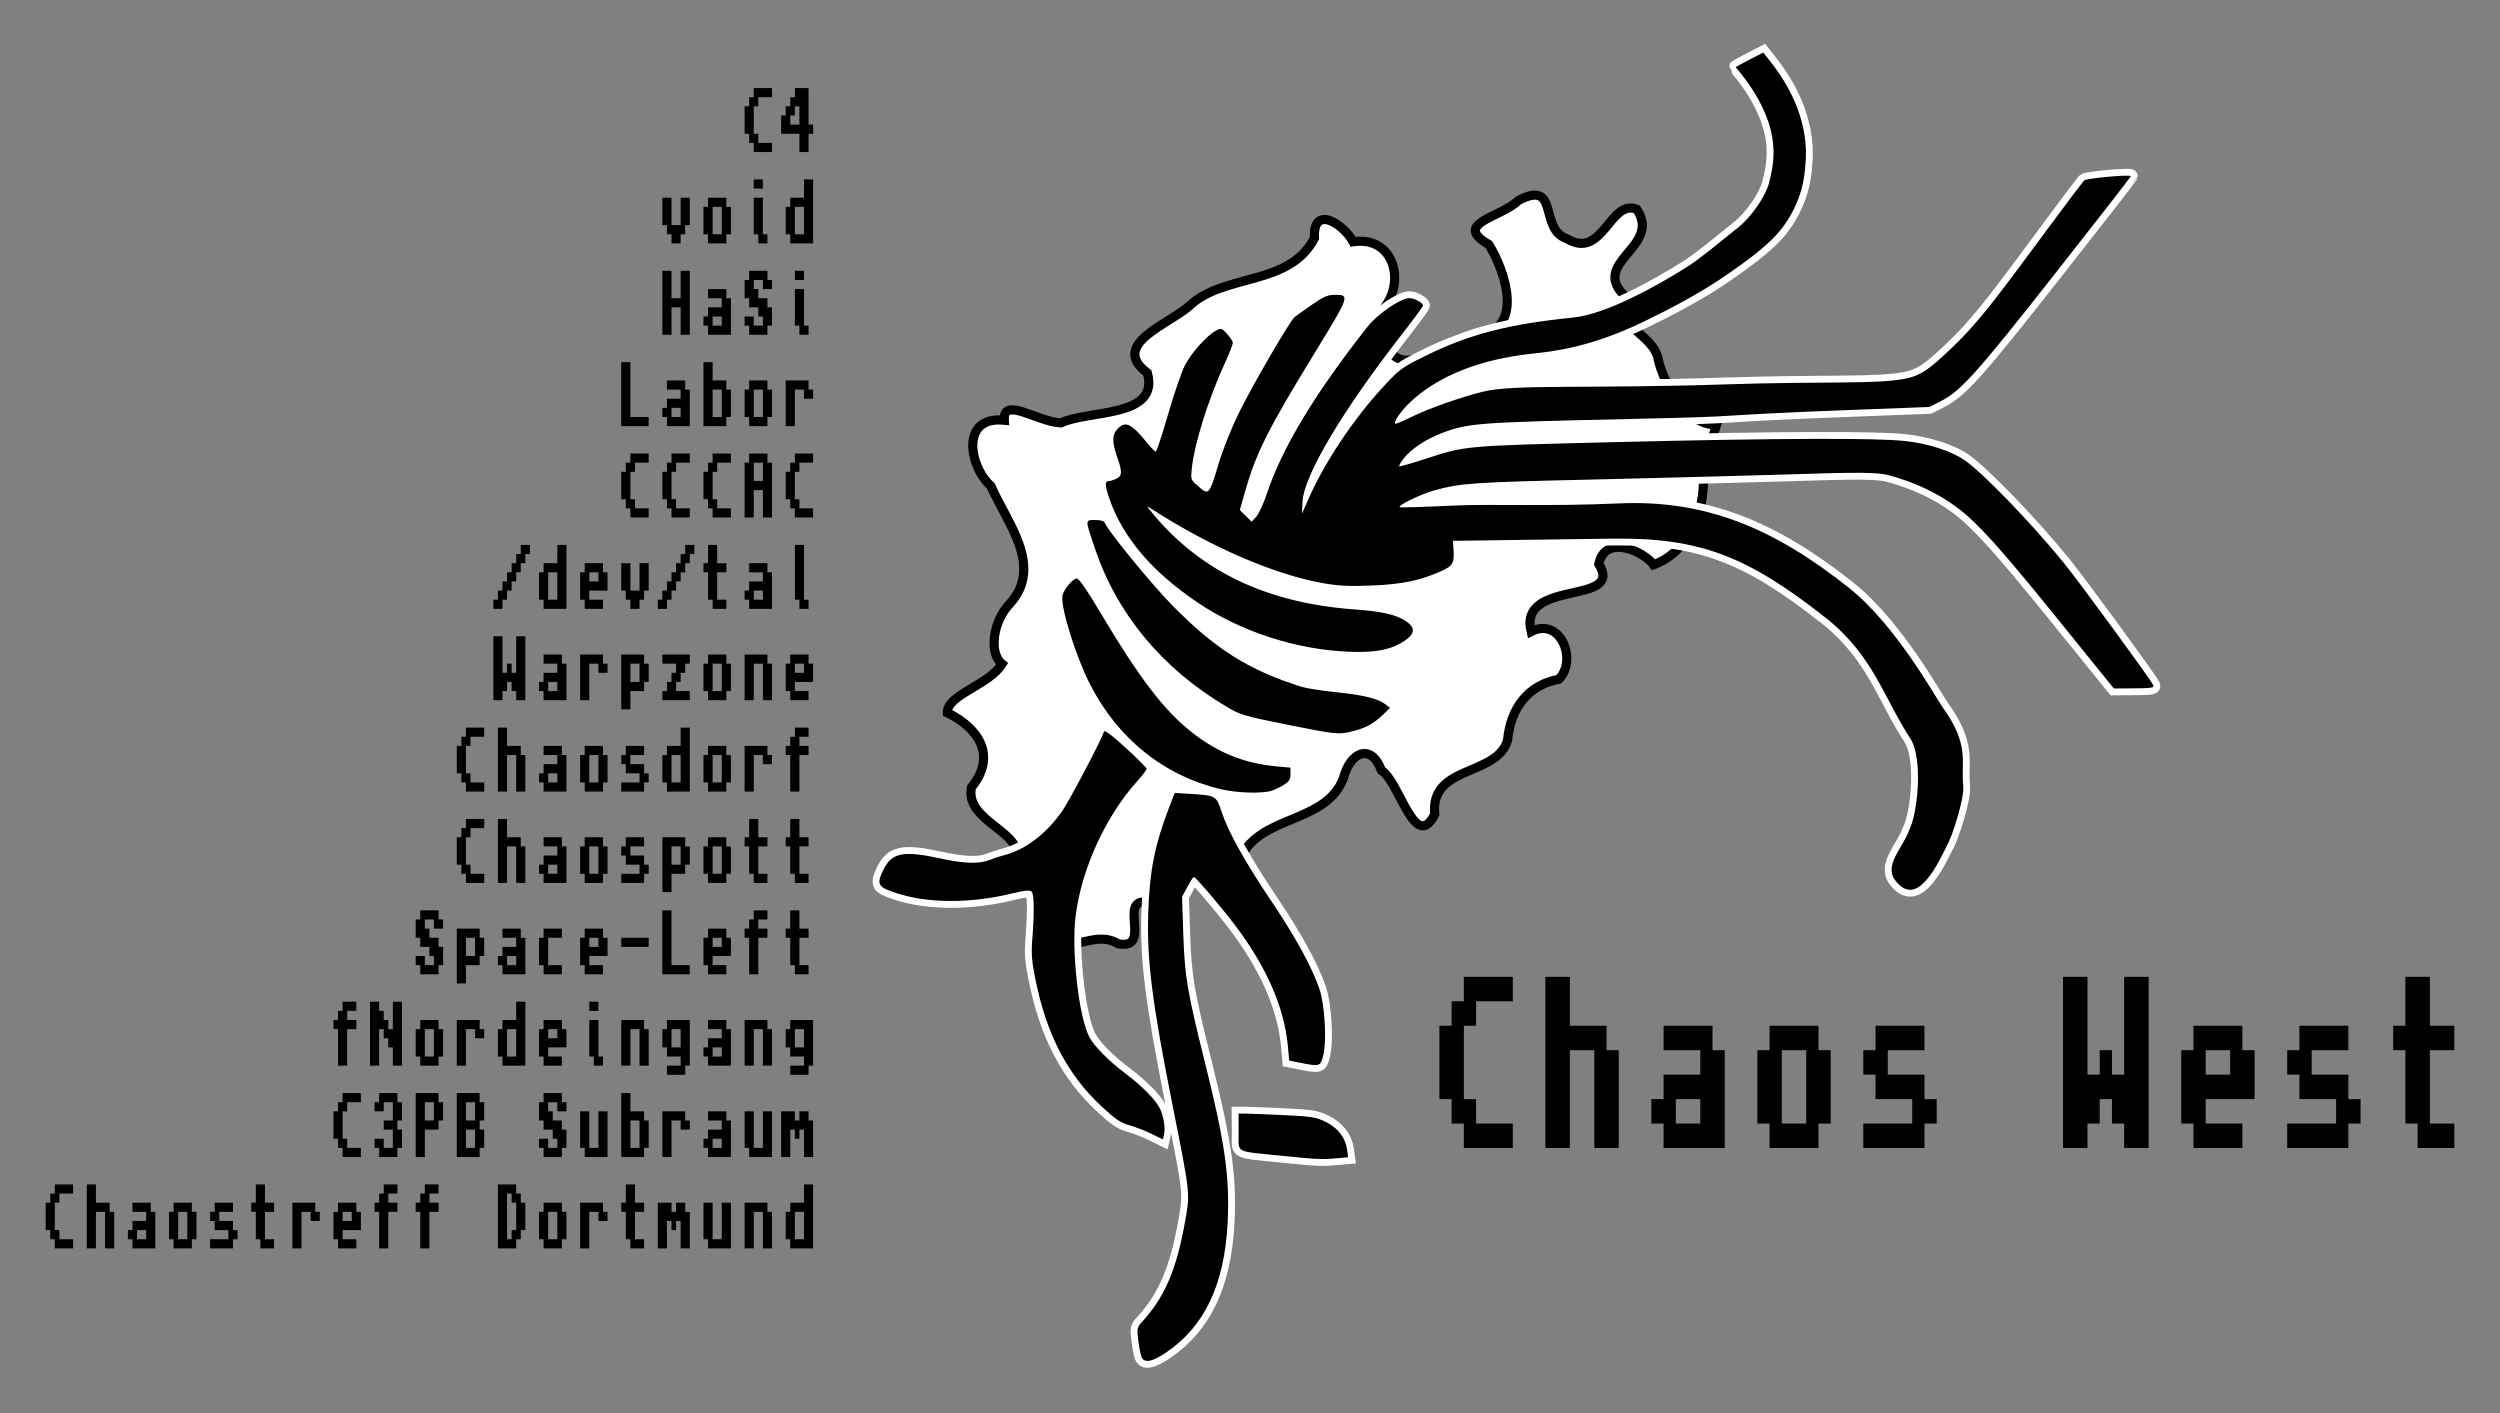 <?xml version="1.0" encoding="UTF-8" standalone="no"?>
<!-- Created with Inkscape (http://www.inkscape.org/) -->

<svg
   xmlns:dc="http://purl.org/dc/elements/1.1/"
   xmlns:cc="http://creativecommons.org/ns#"
   xmlns:rdf="http://www.w3.org/1999/02/22-rdf-syntax-ns#"
   xmlns:svg="http://www.w3.org/2000/svg"
   xmlns="http://www.w3.org/2000/svg"
   xmlns:sodipodi="http://sodipodi.sourceforge.net/DTD/sodipodi-0.dtd"
   xmlns:inkscape="http://www.inkscape.org/namespaces/inkscape"
   width="547.277"
   height="309.419"
   id="svg3191"
   version="1.1"
   inkscape:version="0.48.5 r10040"
   sodipodi:docname="datenknoten2.svg">
  <rect width="100%" height="100%" fill="#808080" stroke="none"/>
  <defs
     id="defs3193" />
  <sodipodi:namedview
     id="base"
     pagecolor="#ffffff"
     bordercolor="#666666"
     borderopacity="1.0"
     inkscape:pageopacity="0.0"
     inkscape:pageshadow="2"
     inkscape:zoom="1.8615549"
     inkscape:cx="273.63843"
     inkscape:cy="154.70938"
     inkscape:document-units="px"
     inkscape:current-layer="layer1"
     showgrid="false"
     inkscape:window-width="1440"
     inkscape:window-height="837"
     inkscape:window-x="0"
     inkscape:window-y="0"
     inkscape:window-maximized="1"
     fit-margin-top="10"
     fit-margin-left="10"
     fit-margin-right="10"
     fit-margin-bottom="10" />
  <g
     inkscape:label="Ebene 1"
     inkscape:groupmode="layer"
     id="layer1"
     transform="translate(-739.072,-339.275)">
    <path
       style="fill:#ffffff;fill-opacity:1;stroke:#000000;stroke-width:2;stroke-miterlimit:3.99;stroke-opacity:1;stroke-dasharray:none;overflow:visible"
       d="M 1114.851,432.276 C 1108.019,432.373 1103.272,423.015 1102.107,418.128 C 1101.283,412.224 1090.922,410.111 1095.123,404.415 C 1086.535,396.721 1103.013,393.473 1097.395,385.104 C 1091.502,382.697 1089.946,396.337 1082.048,391.514 C 1075.903,389.484 1080.495,378.393 1071.465,383.166 C 1067.677,386.908 1056.855,388.178 1064.991,392.794 C 1068.695,398.808 1072.871,411.446 1062.37,412.845 C 1055.52,412.022 1047.051,423.48 1042.603,415.012 C 1047.629,412.865 1047.29,408.655 1042.606,405.921 C 1046.576,400.04 1043.775,390.92 1035.29,392.2 C 1033.271,388.426 1026.446,383.827 1026.823,391.405 C 1021.355,401.942 1007.225,399.082 999.598,406.089 C 995.115,410.256 981.81,414.61 990.251,420.923 C 992.932,430.789 977.512,428.95 971.311,431.851 C 966.143,431.612 958.572,425.947 958.923,431.264 C 949.233,430.275 951.22,441.428 955.977,445.653 C 959.446,453.634 967.633,463.197 960.117,471.453 C 956.395,475.275 955.508,482.369 958.442,484.625 C 955.646,489.204 946.302,491.403 946.449,495.295 C 953.426,498.709 957.313,504.821 951.745,511.607 C 950.118,519.223 963.959,521.535 961.388,527.781 C 955.601,535.104 973.263,534.738 967.821,543.144 C 968.88,547.264 969.901,547.576 970.498,544.307 C 973.632,548.334 978.708,542.697 983.874,545.884 C 992.032,547.396 982.337,533.937 992.081,537.232 C 994.801,530.223 1003.535,526.467 1011.786,525.132 C 1017.044,517.841 1029.599,518.885 1033.143,509.679 C 1034.65,503.829 1039.223,501.875 1041.474,507.912 C 1045.475,510.363 1048.808,526.08 1053.16,517.53 C 1052.054,506.692 1066.652,509.332 1069.089,501.37 C 1069.72,494.232 1073.688,489.185 1080.302,487.976 C 1084.51,483.779 1080.635,474.21 1074.24,477.537 C 1071.451,465.84 1094.8,471.904 1089.066,462.739 C 1090.479,455.985 1099.137,460.12 1101.06,462.917 C 1109.611,459.705 1112.894,449.478 1111.757,441.431 C 1112.504,438.288 1113.928,435.364 1114.851,432.276 z"
       id="path3071"
       inkscape:connector-curvature="0" />
    <g
       style="font-size:10px;font-style:normal;font-variant:normal;font-weight:normal;font-stretch:normal;text-align:center;line-height:50%;letter-spacing:0px;word-spacing:0px;writing-mode:lr-tb;text-anchor:middle;fill:#000000;fill-opacity:1;stroke:#000000;font-family:Bitstream Vera Sans;-inkscape-font-specification:Bitstream Vera Sans"
       id="flowRoot4287" />
    <path
       inkscape:connector-curvature="0"
       d="M 1126.324,379.342 C 1127.263,375.558 1128.495,370.449 1124.967,362.943 C 1122.527,357.755 1119.039,354.068 1119.046,353.999 C 1119.052,353.93 1120.406,353.177 1122.054,352.325 L 1125.052,350.775 L 1125.052,350.775 L 1126.473,352.548 C 1132.734,360.38 1134.331,367.487 1134.421,372.534 C 1134.453,374.289 1134.164,378.207 1133.386,380.886 C 1132.132,385.204 1129.938,388.506 1127.983,390.638 C 1124.973,393.921 1120.753,396.848 1117.408,399.199 C 1111.188,403.57 1103.867,407.283 1099.024,409.629 C 1087.215,415.351 1079.093,416.205 1074.489,416.697 C 1062.997,417.923 1053.826,421.584 1047.698,427.401 C 1045.744,429.256 1044.102,431.645 1044.502,432.039 C 1044.594,432.129 1046.069,431.509 1047.788,430.67 C 1051.86,428.682 1058.384,426.365 1063.699,425.016 C 1070.355,423.327 1086.912,424.412 1116.952,423.417 C 1138.364,422.707 1150.339,423.446 1156.386,422.126 C 1159.524,421.442 1161.281,420.262 1166.278,415.488 C 1171.325,410.667 1174.599,406.647 1185.538,391.787 C 1190.617,384.887 1195.039,379.019 1195.37,378.754 C 1195.974,378.272 1205.538,377.421 1205.542,377.849 C 1205.542,377.975 1198.082,387.565 1188.967,399.158 C 1171.803,420.987 1168.315,424.871 1163.938,427.094 L 1161.455,428.365 L 1144.663,429.002 C 1108.808,430.376 1125.624,430.341 1095.649,431.004 C 1062.408,431.74 1060.436,431.889 1054.629,434.114 C 1051.153,435.446 1047.837,437.667 1046.351,439.646 C 1045.719,440.487 1045.275,441.256 1045.374,441.354 C 1045.474,441.452 1047.916,440.76 1050.795,439.824 C 1060.093,436.804 1059.19,436.893 1091.85,436.082 C 1130.346,435.126 1149.775,435.182 1155.827,435.789 C 1160.909,436.299 1166.114,437.945 1169.069,439.964 C 1173.038,442.677 1183.563,453.547 1190.776,462.389 C 1194.28,466.684 1210.042,488.234 1210.46,489.299 C 1210.668,489.829 1210.01,489.935 1206.259,489.962 L 1201.816,489.995 L 1188.91,474.031 C 1176.947,459.237 1171.922,453.682 1167.576,450.43 C 1163.275,447.211 1158.213,444.82 1152.428,443.277 C 1149.154,442.403 1140.699,442.862 1127.447,443.222 C 1113.646,443.596 1101.277,443.945 1087.243,444.264 C 1061.517,444.847 1058.825,445.028 1052.981,446.651 C 1050.013,447.475 1045.053,449.898 1045.48,450.318 C 1045.581,450.418 1051.013,450.25 1057.541,449.94 C 1065.14,449.578 1078.064,450.17 1093.438,449.479 C 1112.309,448.63 1127.293,454.805 1143.892,468.009 C 1154.14,476.162 1162.819,491.992 1164.31,494.067 C 1170.393,502.536 1168.282,505.936 1168.847,511.37 C 1169.115,513.948 1166.505,522.316 1165.199,524.573 C 1162.552,529.977 1158.369,537.872 1153.936,531.96 C 1151.447,528.641 1155.603,524.886 1156.965,521.124 C 1159.007,517.1 1160.011,505.137 1157.266,500.948 C 1151.449,492.072 1149.142,482.695 1138.665,474.459 C 1121.572,461.024 1111.187,456.93 1092.005,457.189 L 1057.136,457.669 L 1057.255,459.461 C 1057.463,462.559 1057.141,463.139 1054.613,464.279 C 1050.043,466.341 1046.095,467.171 1039.462,467.449 C 1034.632,467.652 1032.242,467.544 1029.03,466.998 C 1018.322,465.18 1004.166,459.082 991.15,450.678 C 989.964,449.912 989.996,450.013 991.648,451.979 C 1002.172,464.506 1016.596,471.3 1035.598,472.685 C 1041.716,473.131 1044.649,473.802 1046.876,475.279 C 1048.915,476.631 1048.845,477.951 1046.656,479.473 C 1043.808,481.454 1040.456,482.157 1034.69,481.961 C 1023.066,481.564 1010.786,477.606 1001.295,471.21 C 991.303,464.477 984.956,457.039 981.972,448.57 C 980.963,445.706 980.896,444.596 981.732,444.59 C 982.072,444.588 982.835,444.365 983.429,444.089 C 984.75,443.476 984.779,442.558 983.617,439.263 C 982.494,436.073 982.507,434.461 983.652,433.224 C 985.423,431.311 986.718,431.924 990.32,436.379 C 991.101,437.344 991.9,438.134 992.086,438.133 C 992.274,438.131 993.488,434.438 994.795,429.925 C 996.102,425.412 997.769,420.579 998.5,419.179 C 999.926,416.448 1003.291,412.704 1005.261,411.667 C 1006.426,411.055 1006.523,411.083 1007.719,412.401 C 1008.402,413.154 1008.957,414.03 1008.959,414.343 C 1008.959,414.656 1008.142,416.726 1007.134,418.931 C 1003.52,426.84 1000.497,436.532 999.959,441.925 C 999.728,444.237 999.746,444.31 1001.305,445.659 C 1003.741,447.767 1003.75,447.757 1005.921,440.536 C 1006.74,437.812 1008.618,433.089 1010.09,430.05 C 1013.001,424.037 1021.416,409.538 1022.497,408.667 C 1022.866,408.369 1024.568,407.156 1026.274,405.976 C 1028.808,404.225 1029.712,403.828 1031.203,403.817 C 1034.647,403.792 1034.592,403.935 1026.801,416.651 C 1016.59,433.317 1013.955,438.59 1011.56,447.113 L 1010.48,450.931 L 1011.782,452.214 L 1013.07,453.483 L 1014.064,452.421 C 1014.611,451.837 1015.672,449.543 1016.413,447.315 C 1019.723,437.358 1026.888,425.464 1038.4,410.844 C 1040.656,407.979 1045.653,404.555 1047.596,404.541 C 1048.7,404.532 1050.583,405.568 1050.588,406.18 C 1050.588,406.361 1048.583,409.094 1046.123,412.251 C 1032.923,429.194 1024.506,443.347 1024.205,449.13 L 1024.079,451.728 L 1025.7,448.09 C 1029.257,440.131 1035.5,430.823 1041.976,423.844 C 1045.418,420.134 1045.955,419.734 1050.801,417.332 C 1060.797,412.377 1069.147,410.26 1083.522,408.782 C 1090.659,408.047 1101.621,401.981 1108.392,397.703 C 1111.253,395.895 1115.585,392.263 1119.624,389.034 C 1122.556,386.69 1125.639,382.101 1126.324,379.342 z M 978.775,453.115 C 979.967,453.107 980.745,453.312 980.889,453.68 C 981.6,455.492 991.098,467.115 995.709,471.805 C 1005.131,481.388 1012.378,485.948 1023.975,489.62 C 1025.03,489.954 1028.389,490.484 1031.432,490.792 C 1037.473,491.402 1040.805,492.217 1042.355,493.454 L 1043.363,494.25 L 1041.74,495.805 C 1039.75,497.709 1038.085,498.614 1035.319,499.32 C 1032.111,500.137 1031.743,500.097 1020.911,497.922 C 1011.285,495.99 1010.686,495.822 1007.526,493.947 C 993.473,485.608 983.593,473.703 978.741,459.273 C 976.592,452.881 976.581,453.131 978.775,453.115 z M 974.821,465.92 C 975.28,465.926 977.037,468.478 979.832,473.174 C 988.516,487.764 993.839,494.742 999.96,499.566 C 1005.698,504.088 1011.507,506.413 1018.684,507.062 L 1021.56,507.318 L 1021.572,508.742 C 1021.582,509.907 1021.307,510.332 1020.086,511.099 C 1019.268,511.613 1018.084,512.187 1017.446,512.384 C 1015.347,513.033 1009.982,512.881 1006.487,512.069 C 993.926,509.153 983.756,501.006 977.642,488.971 C 974.477,482.741 971.12,471.84 971.672,469.568 C 972.015,468.159 973.963,465.908 974.823,465.92 z M 980.881,499.363 C 980.906,499.362 980.931,499.37 980.96,499.376 C 981.475,499.476 982.893,500.608 985.509,502.995 C 988.021,505.286 990.076,507.345 990.078,507.575 C 990.078,507.806 989.135,509.058 987.976,510.346 C 981.083,518 975.83,529.499 974.533,539.806 C 973.581,547.373 975.23,561.904 977.536,566.284 C 978.607,568.319 981.8,571.539 985.465,574.295 C 989.022,576.969 991.894,579.866 992.917,581.808 C 993.771,583.431 994.237,586.211 993.896,587.615 L 993.64,588.711 L 991.192,587.503 C 989.847,586.84 987.674,585.993 986.366,585.627 C 984.416,585.08 983.334,584.36 980.351,581.61 C 972.789,574.639 968.141,565.731 965.708,553.53 C 964.908,549.516 964.805,548.048 965.063,544.675 C 965.523,538.662 965.458,534.998 964.896,534.445 C 964.522,534.077 963.492,534.17 960.654,534.859 C 951.441,537.092 942.226,537.062 935.221,534.768 C 931.226,533.461 930.916,532.907 932.415,529.753 C 934.222,525.948 936.769,525.421 944.789,527.17 C 950.15,528.339 953.341,528.448 955.656,527.539 C 956.535,527.193 958.108,526.683 959.154,526.405 C 963.643,525.217 968.195,521.71 971.609,516.808 C 973.187,514.542 980.187,501.245 980.737,499.47 C 980.756,499.406 980.808,499.367 980.881,499.363 z M 996.234,512.857 L 999.928,513.08 C 1005.238,513.418 1005.364,513.506 1006.509,517.026 C 1007.907,521.327 1011.681,528.074 1017.438,536.617 C 1022.623,544.313 1026.254,550.953 1027.888,555.697 C 1029.092,559.195 1029.554,567.166 1028.734,570.365 C 1028.12,572.759 1028.01,572.79 1023.524,571.893 L 1021.292,571.448 L 1020.992,568.193 C 1020.218,559.775 1016.244,550.75 1009.287,541.621 C 1006.096,537.434 1000.846,531.301 1000.417,531.257 C 1000.279,531.243 999.649,532.206 999.009,533.404 L 997.837,535.587 L 998.108,543.733 C 998.42,553.101 998.96,556.257 1002.891,572.044 C 1007.292,589.72 1008.334,597.196 1007.803,607.131 C 1007.089,620.462 1002.794,629.563 994.521,635.231 C 991.292,637.444 989.52,637.776 988.939,636.274 C 988.736,635.749 988.422,634.109 988.24,632.627 C 987.922,630.04 987.957,629.873 989.146,628.573 C 994.08,623.181 996.679,617.055 998.529,606.5 C 999.601,600.388 999.66,600.843 995.76,581.246 C 991.261,558.636 990.087,549.352 990.439,538.951 C 990.748,529.847 991.862,524.226 994.94,516.214 L 996.234,512.856 z M 1010.197,583.052 L 1011.793,583.053 C 1012.67,583.056 1016.413,583.21 1020.114,583.388 C 1026.124,583.677 1027.104,583.82 1029.196,584.824 C 1031.892,586.119 1033.59,588.28 1033.96,590.894 L 1034.197,592.606 L 1032.339,592.778 C 1028.6,593.138 1027.837,593.118 1020.074,592.327 C 1009.035,591.202 1010.262,591.853 1010.227,587.086 L 1010.197,583.052 z"
       style="fill:#000000;stroke:#ffffff;stroke-width:3"
       id="path3231"
       sodipodi:nodetypes="ssccccccssssscccsssssccscccssccssscsccccssssscssscscscsscccssscssccsscccccccsccscscscscscsccccccsccscccsssscsccscsccccssccccsscccccsssccccccsscscccccscccccsscccccccccsccccccccccssccccscccccccsccccsccc" />
    <path
       sodipodi:nodetypes="ssccccccssssscccsssssccscccssccssscsccccssssscssscscscsscccssscssccsscccccccsccscscscscscsccccccsccscccsssscsccscsccccssccccsscccccsssccccccsscscccccscccccsscccccccccsccccccccccssccccscccccccsccccsccc"
       id="path2161"
       style="fill:#000000;stroke:none"
       d="M 1126.324,379.342 C 1127.263,375.558 1128.495,370.449 1124.967,362.943 C 1122.527,357.755 1119.039,354.068 1119.046,353.999 C 1119.052,353.93 1120.406,353.177 1122.054,352.325 L 1125.052,350.775 L 1125.052,350.775 L 1126.473,352.548 C 1132.734,360.38 1134.331,367.487 1134.421,372.534 C 1134.453,374.289 1134.164,378.207 1133.386,380.886 C 1132.132,385.204 1129.938,388.506 1127.983,390.638 C 1124.973,393.921 1120.753,396.848 1117.408,399.199 C 1111.188,403.57 1103.867,407.283 1099.024,409.629 C 1087.215,415.351 1079.093,416.205 1074.489,416.697 C 1062.997,417.923 1053.826,421.584 1047.698,427.401 C 1045.744,429.256 1044.102,431.645 1044.502,432.039 C 1044.594,432.129 1046.069,431.509 1047.788,430.67 C 1051.86,428.682 1058.384,426.365 1063.699,425.016 C 1070.355,423.327 1086.912,424.412 1116.952,423.417 C 1138.364,422.707 1150.339,423.446 1156.386,422.126 C 1159.524,421.442 1161.281,420.262 1166.278,415.488 C 1171.325,410.667 1174.599,406.647 1185.538,391.787 C 1190.617,384.887 1195.039,379.019 1195.37,378.754 C 1195.974,378.272 1205.538,377.421 1205.542,377.849 C 1205.542,377.975 1198.082,387.565 1188.967,399.158 C 1171.803,420.987 1168.315,424.871 1163.938,427.094 L 1161.455,428.365 L 1144.663,429.002 C 1108.808,430.376 1125.624,430.341 1095.649,431.004 C 1062.408,431.74 1060.436,431.889 1054.629,434.114 C 1051.153,435.446 1047.837,437.667 1046.351,439.646 C 1045.719,440.487 1045.275,441.256 1045.374,441.354 C 1045.474,441.452 1047.916,440.76 1050.795,439.824 C 1060.093,436.804 1059.19,436.893 1091.85,436.082 C 1130.346,435.126 1149.775,435.182 1155.827,435.789 C 1160.909,436.299 1166.114,437.945 1169.069,439.964 C 1173.038,442.677 1183.563,453.547 1190.776,462.389 C 1194.28,466.684 1210.042,488.234 1210.46,489.299 C 1210.668,489.829 1210.01,489.935 1206.259,489.962 L 1201.816,489.995 L 1188.91,474.031 C 1176.947,459.237 1171.922,453.682 1167.576,450.43 C 1163.275,447.211 1158.213,444.82 1152.428,443.277 C 1149.154,442.403 1140.699,442.862 1127.447,443.222 C 1113.646,443.596 1101.277,443.945 1087.243,444.264 C 1061.517,444.847 1058.825,445.028 1052.981,446.651 C 1050.013,447.475 1045.053,449.898 1045.48,450.318 C 1045.581,450.418 1051.013,450.25 1057.541,449.94 C 1065.14,449.578 1078.064,450.17 1093.438,449.479 C 1112.309,448.63 1127.293,454.805 1143.892,468.009 C 1154.14,476.162 1162.819,491.992 1164.31,494.067 C 1170.393,502.536 1168.282,505.936 1168.847,511.37 C 1169.115,513.948 1166.505,522.316 1165.199,524.573 C 1162.552,529.977 1158.369,537.872 1153.936,531.96 C 1151.447,528.641 1155.603,524.886 1156.965,521.124 C 1159.007,517.1 1160.011,505.137 1157.266,500.948 C 1151.449,492.072 1149.142,482.695 1138.665,474.459 C 1121.572,461.024 1111.187,456.93 1092.005,457.189 L 1057.136,457.669 L 1057.255,459.461 C 1057.463,462.559 1057.141,463.139 1054.613,464.279 C 1050.043,466.341 1046.095,467.171 1039.462,467.449 C 1034.632,467.652 1032.242,467.544 1029.03,466.998 C 1018.322,465.18 1004.166,459.082 991.15,450.678 C 989.964,449.912 989.996,450.013 991.648,451.979 C 1002.172,464.506 1016.596,471.3 1035.598,472.685 C 1041.716,473.131 1044.649,473.802 1046.876,475.279 C 1048.915,476.631 1048.845,477.951 1046.656,479.473 C 1043.808,481.454 1040.456,482.157 1034.69,481.961 C 1023.066,481.564 1010.786,477.606 1001.295,471.21 C 991.303,464.477 984.956,457.039 981.972,448.57 C 980.963,445.706 980.896,444.596 981.732,444.59 C 982.072,444.588 982.835,444.365 983.429,444.089 C 984.75,443.476 984.779,442.558 983.617,439.263 C 982.494,436.073 982.507,434.461 983.652,433.224 C 985.423,431.311 986.718,431.924 990.32,436.379 C 991.101,437.344 991.9,438.134 992.086,438.133 C 992.274,438.131 993.488,434.438 994.795,429.925 C 996.102,425.412 997.769,420.579 998.5,419.179 C 999.926,416.448 1003.291,412.704 1005.261,411.667 C 1006.426,411.055 1006.523,411.083 1007.719,412.401 C 1008.402,413.154 1008.957,414.03 1008.959,414.343 C 1008.959,414.656 1008.142,416.726 1007.134,418.931 C 1003.52,426.84 1000.497,436.532 999.959,441.925 C 999.728,444.237 999.746,444.31 1001.305,445.659 C 1003.741,447.767 1003.75,447.757 1005.921,440.536 C 1006.74,437.812 1008.618,433.089 1010.09,430.05 C 1013.001,424.037 1021.416,409.538 1022.497,408.667 C 1022.866,408.369 1024.568,407.156 1026.274,405.976 C 1028.808,404.225 1029.712,403.828 1031.203,403.817 C 1034.647,403.792 1034.592,403.935 1026.801,416.651 C 1016.59,433.317 1013.955,438.59 1011.56,447.113 L 1010.48,450.931 L 1011.782,452.214 L 1013.07,453.483 L 1014.064,452.421 C 1014.611,451.837 1015.672,449.543 1016.413,447.315 C 1019.723,437.358 1026.888,425.464 1038.4,410.844 C 1040.656,407.979 1045.653,404.555 1047.596,404.541 C 1048.7,404.532 1050.583,405.568 1050.588,406.18 C 1050.588,406.361 1048.583,409.094 1046.123,412.251 C 1032.923,429.194 1024.506,443.347 1024.205,449.13 L 1024.079,451.728 L 1025.7,448.09 C 1029.257,440.131 1035.5,430.823 1041.976,423.844 C 1045.418,420.134 1045.955,419.734 1050.801,417.332 C 1060.797,412.377 1069.147,410.26 1083.522,408.782 C 1090.659,408.047 1101.621,401.981 1108.392,397.703 C 1111.253,395.895 1115.585,392.263 1119.624,389.034 C 1122.556,386.69 1125.639,382.101 1126.324,379.342 z M 978.775,453.115 C 979.967,453.107 980.745,453.312 980.889,453.68 C 981.6,455.492 991.098,467.115 995.709,471.805 C 1005.131,481.388 1012.378,485.948 1023.975,489.62 C 1025.03,489.954 1028.389,490.484 1031.432,490.792 C 1037.473,491.402 1040.805,492.217 1042.355,493.454 L 1043.363,494.25 L 1041.74,495.805 C 1039.75,497.709 1038.085,498.614 1035.319,499.32 C 1032.111,500.137 1031.743,500.097 1020.911,497.922 C 1011.285,495.99 1010.686,495.822 1007.526,493.947 C 993.473,485.608 983.593,473.703 978.741,459.273 C 976.592,452.881 976.581,453.131 978.775,453.115 z M 974.821,465.92 C 975.28,465.926 977.037,468.478 979.832,473.174 C 988.516,487.764 993.839,494.742 999.96,499.566 C 1005.698,504.088 1011.507,506.413 1018.684,507.062 L 1021.56,507.318 L 1021.572,508.742 C 1021.582,509.907 1021.307,510.332 1020.086,511.099 C 1019.268,511.613 1018.084,512.187 1017.446,512.384 C 1015.347,513.033 1009.982,512.881 1006.487,512.069 C 993.926,509.153 983.756,501.006 977.642,488.971 C 974.477,482.741 971.12,471.84 971.672,469.568 C 972.015,468.159 973.963,465.908 974.823,465.92 z M 980.881,499.363 C 980.906,499.362 980.931,499.37 980.96,499.376 C 981.475,499.476 982.893,500.608 985.509,502.995 C 988.021,505.286 990.076,507.345 990.078,507.575 C 990.078,507.806 989.135,509.058 987.976,510.346 C 981.083,518 975.83,529.499 974.533,539.806 C 973.581,547.373 975.23,561.904 977.536,566.284 C 978.607,568.319 981.8,571.539 985.465,574.295 C 989.022,576.969 991.894,579.866 992.917,581.808 C 993.771,583.431 994.237,586.211 993.896,587.615 L 993.64,588.711 L 991.192,587.503 C 989.847,586.84 987.674,585.993 986.366,585.627 C 984.416,585.08 983.334,584.36 980.351,581.61 C 972.789,574.639 968.141,565.731 965.708,553.53 C 964.908,549.516 964.805,548.048 965.063,544.675 C 965.523,538.662 965.458,534.998 964.896,534.445 C 964.522,534.077 963.492,534.17 960.654,534.859 C 951.441,537.092 942.226,537.062 935.221,534.768 C 931.226,533.461 930.916,532.907 932.415,529.753 C 934.222,525.948 936.769,525.421 944.789,527.17 C 950.15,528.339 953.341,528.448 955.656,527.539 C 956.535,527.193 958.108,526.683 959.154,526.405 C 963.643,525.217 968.195,521.71 971.609,516.808 C 973.187,514.542 980.187,501.245 980.737,499.47 C 980.756,499.406 980.808,499.367 980.881,499.363 z M 996.234,512.857 L 999.928,513.08 C 1005.238,513.418 1005.364,513.506 1006.509,517.026 C 1007.907,521.327 1011.681,528.074 1017.438,536.617 C 1022.623,544.313 1026.254,550.953 1027.888,555.697 C 1029.092,559.195 1029.554,567.166 1028.734,570.365 C 1028.12,572.759 1028.01,572.79 1023.524,571.893 L 1021.292,571.448 L 1020.992,568.193 C 1020.218,559.775 1016.244,550.75 1009.287,541.621 C 1006.096,537.434 1000.846,531.301 1000.417,531.257 C 1000.279,531.243 999.649,532.206 999.009,533.404 L 997.837,535.587 L 998.108,543.733 C 998.42,553.101 998.96,556.257 1002.891,572.044 C 1007.292,589.72 1008.334,597.196 1007.803,607.131 C 1007.089,620.462 1002.794,629.563 994.521,635.231 C 991.292,637.444 989.52,637.776 988.939,636.274 C 988.736,635.749 988.422,634.109 988.24,632.627 C 987.922,630.04 987.957,629.873 989.146,628.573 C 994.08,623.181 996.679,617.055 998.529,606.5 C 999.601,600.388 999.66,600.843 995.76,581.246 C 991.261,558.636 990.087,549.352 990.439,538.951 C 990.748,529.847 991.862,524.226 994.94,516.214 L 996.234,512.856 z M 1010.197,583.052 L 1011.793,583.053 C 1012.67,583.056 1016.413,583.21 1020.114,583.388 C 1026.124,583.677 1027.104,583.82 1029.196,584.824 C 1031.892,586.119 1033.59,588.28 1033.96,590.894 L 1034.197,592.606 L 1032.339,592.778 C 1028.6,593.138 1027.837,593.118 1020.074,592.327 C 1009.035,591.202 1010.262,591.853 1010.227,587.086 L 1010.197,583.052 z"
       inkscape:connector-curvature="0" />
    <path
       id="path3257"
       style="font-size:42.829px;font-style:normal;font-variant:normal;font-weight:bold;font-stretch:normal;text-align:start;line-height:125%;letter-spacing:1.785px;word-spacing:0px;text-anchor:start;fill:#000000;fill-opacity:1;stroke:none;font-family:Topaz a600a1200a400;-inkscape-font-specification:Topaz a600a1200a400 Bold"
       d="M 1270.995,585.233 L 1276.349,585.233 L 1276.349,590.587 L 1268.318,590.587 L 1268.318,585.233 L 1265.642,585.233 L 1265.642,569.173 L 1262.965,569.173 L 1262.965,563.819 L 1265.642,563.819 L 1265.642,553.112 L 1270.995,553.112 L 1270.995,563.819 L 1276.349,563.819 L 1276.349,569.173 L 1270.995,569.173 L 1270.995,585.233 M 1242.443,563.819 L 1253.15,563.819 L 1253.15,569.173 L 1245.12,569.173 L 1245.12,574.526 L 1253.15,574.526 L 1253.15,579.88 L 1255.827,579.88 L 1255.827,585.233 L 1253.15,585.233 L 1253.15,590.587 L 1239.766,590.587 L 1239.766,585.233 L 1250.473,585.233 L 1250.473,579.88 L 1242.443,579.88 L 1242.443,574.526 L 1239.766,574.526 L 1239.766,569.173 L 1242.443,569.173 L 1242.443,563.819 M 1219.244,563.819 L 1229.951,563.819 L 1229.951,569.173 L 1232.628,569.173 L 1232.628,579.88 L 1221.921,579.88 L 1221.921,585.233 L 1229.951,585.233 L 1229.951,590.587 L 1219.244,590.587 L 1219.244,585.233 L 1216.567,585.233 L 1216.567,569.173 L 1219.244,569.173 L 1219.244,563.819 M 1227.274,569.173 L 1221.921,569.173 L 1221.921,574.526 L 1227.274,574.526 L 1227.274,569.173 M 1198.722,585.233 L 1196.045,585.233 L 1196.045,590.587 L 1190.691,590.587 L 1190.691,553.112 L 1196.045,553.112 L 1196.045,574.526 L 1198.722,574.526 L 1198.722,569.173 L 1201.399,569.173 L 1201.399,574.526 L 1204.075,574.526 L 1204.075,553.112 L 1209.429,553.112 L 1209.429,590.587 L 1204.075,590.587 L 1204.075,585.233 L 1201.399,585.233 L 1201.399,579.88 L 1198.722,579.88 L 1198.722,585.233 M 1149.647,563.819 L 1160.354,563.819 L 1160.354,569.173 L 1152.324,569.173 L 1152.324,574.526 L 1160.354,574.526 L 1160.354,579.88 L 1163.031,579.88 L 1163.031,585.233 L 1160.354,585.233 L 1160.354,590.587 L 1146.97,590.587 L 1146.97,585.233 L 1157.678,585.233 L 1157.678,579.88 L 1149.647,579.88 L 1149.647,574.526 L 1146.97,574.526 L 1146.97,569.173 L 1149.647,569.173 L 1149.647,563.819 M 1123.772,569.173 L 1126.448,569.173 L 1126.448,563.819 L 1137.156,563.819 L 1137.156,569.173 L 1139.832,569.173 L 1139.832,585.233 L 1137.156,585.233 L 1137.156,590.587 L 1126.448,590.587 L 1126.448,585.233 L 1123.772,585.233 L 1123.772,569.173 M 1134.479,569.173 L 1129.125,569.173 L 1129.125,585.233 L 1134.479,585.233 L 1134.479,569.173 M 1103.249,563.819 L 1113.957,563.819 L 1113.957,569.173 L 1116.633,569.173 L 1116.633,590.587 L 1103.249,590.587 L 1103.249,585.233 L 1100.573,585.233 L 1100.573,579.88 L 1103.249,579.88 L 1103.249,574.526 L 1111.28,574.526 L 1111.28,569.173 L 1103.249,569.173 L 1103.249,563.819 M 1111.28,579.88 L 1105.926,579.88 L 1105.926,585.233 L 1111.28,585.233 L 1111.28,579.88 M 1082.727,590.587 L 1077.374,590.587 L 1077.374,553.112 L 1082.727,553.112 L 1082.727,563.819 L 1090.758,563.819 L 1090.758,569.173 L 1093.435,569.173 L 1093.435,590.587 L 1088.081,590.587 L 1088.081,569.173 L 1082.727,569.173 L 1082.727,590.587 M 1054.175,563.819 L 1056.852,563.819 L 1056.852,558.465 L 1059.528,558.465 L 1059.528,553.112 L 1070.236,553.112 L 1070.236,558.465 L 1062.205,558.465 L 1062.205,563.819 L 1059.528,563.819 L 1059.528,579.88 L 1062.205,579.88 L 1062.205,585.233 L 1070.236,585.233 L 1070.236,590.587 L 1059.528,590.587 L 1059.528,585.233 L 1056.852,585.233 L 1056.852,579.88 L 1054.175,579.88 L 1054.175,563.819" />
    <path
       id="path3468"
       style="font-size:16px;font-style:normal;font-variant:normal;font-weight:normal;font-stretch:normal;text-align:end;line-height:125%;letter-spacing:1px;word-spacing:0px;text-anchor:end;fill:#000000;fill-opacity:1;stroke:none;font-family:Topaz a600a1200a400;-inkscape-font-specification:Topaz a600a1200a400"
       d="M 911.072,604.559 L 912.072,604.559 L 912.072,602.559 L 915.072,602.559 L 915.072,598.559 L 917.072,598.559 L 917.072,612.559 L 912.072,612.559 L 912.072,610.559 L 911.072,610.559 L 911.072,604.559 M 913.072,610.559 L 915.072,610.559 L 915.072,604.559 L 913.072,604.559 L 913.072,610.559 M 904.072,612.559 L 902.072,612.559 L 902.072,602.559 L 907.072,602.559 L 907.072,604.559 L 908.072,604.559 L 908.072,612.559 L 906.072,612.559 L 906.072,604.559 L 904.072,604.559 L 904.072,612.559 M 893.072,602.559 L 895.072,602.559 L 895.072,610.559 L 897.072,610.559 L 897.072,602.559 L 899.072,602.559 L 899.072,612.559 L 894.072,612.559 L 894.072,610.559 L 893.072,610.559 L 893.072,602.559 M 885.072,612.559 L 883.072,612.559 L 883.072,602.559 L 886.072,602.559 L 886.072,604.559 L 887.072,604.559 L 887.072,602.559 L 889.072,602.559 L 889.072,604.559 L 890.072,604.559 L 890.072,612.559 L 888.072,612.559 L 888.072,606.559 L 887.072,606.559 L 887.072,608.559 L 886.072,608.559 L 886.072,606.559 L 885.072,606.559 L 885.072,612.559 M 878.072,610.559 L 880.072,610.559 L 880.072,612.559 L 877.072,612.559 L 877.072,610.559 L 876.072,610.559 L 876.072,604.559 L 875.072,604.559 L 875.072,602.559 L 876.072,602.559 L 876.072,598.559 L 878.072,598.559 L 878.072,602.559 L 880.072,602.559 L 880.072,604.559 L 878.072,604.559 L 878.072,610.559 M 868.072,612.559 L 866.072,612.559 L 866.072,602.559 L 871.072,602.559 L 871.072,604.559 L 872.072,604.559 L 872.072,606.559 L 870.072,606.559 L 870.072,604.559 L 868.072,604.559 L 868.072,612.559 M 857.072,604.559 L 858.072,604.559 L 858.072,602.559 L 862.072,602.559 L 862.072,604.559 L 863.072,604.559 L 863.072,610.559 L 862.072,610.559 L 862.072,612.559 L 858.072,612.559 L 858.072,610.559 L 857.072,610.559 L 857.072,604.559 M 861.072,604.559 L 859.072,604.559 L 859.072,610.559 L 861.072,610.559 L 861.072,604.559 M 848.072,598.559 L 852.072,598.559 L 852.072,600.559 L 853.072,600.559 L 853.072,602.559 L 854.072,602.559 L 854.072,608.559 L 853.072,608.559 L 853.072,610.559 L 852.072,610.559 L 852.072,612.559 L 848.072,612.559 L 848.072,598.559 M 850.072,600.559 L 850.072,610.559 L 851.072,610.559 L 851.072,608.559 L 852.072,608.559 L 852.072,602.559 L 851.072,602.559 L 851.072,600.559 L 850.072,600.559 M 833.072,612.559 L 831.072,612.559 L 831.072,604.559 L 830.072,604.559 L 830.072,602.559 L 831.072,602.559 L 831.072,600.559 L 832.072,600.559 L 832.072,598.559 L 835.072,598.559 L 835.072,600.559 L 833.072,600.559 L 833.072,602.559 L 835.072,602.559 L 835.072,604.559 L 833.072,604.559 L 833.072,612.559 M 824.072,612.559 L 822.072,612.559 L 822.072,604.559 L 821.072,604.559 L 821.072,602.559 L 822.072,602.559 L 822.072,600.559 L 823.072,600.559 L 823.072,598.559 L 826.072,598.559 L 826.072,600.559 L 824.072,600.559 L 824.072,602.559 L 826.072,602.559 L 826.072,604.559 L 824.072,604.559 L 824.072,612.559 M 813.072,602.559 L 817.072,602.559 L 817.072,604.559 L 818.072,604.559 L 818.072,608.559 L 814.072,608.559 L 814.072,610.559 L 817.072,610.559 L 817.072,612.559 L 813.072,612.559 L 813.072,610.559 L 812.072,610.559 L 812.072,604.559 L 813.072,604.559 L 813.072,602.559 M 816.072,604.559 L 814.072,604.559 L 814.072,606.559 L 816.072,606.559 L 816.072,604.559 M 805.072,612.559 L 803.072,612.559 L 803.072,602.559 L 808.072,602.559 L 808.072,604.559 L 809.072,604.559 L 809.072,606.559 L 807.072,606.559 L 807.072,604.559 L 805.072,604.559 L 805.072,612.559 M 797.072,610.559 L 799.072,610.559 L 799.072,612.559 L 796.072,612.559 L 796.072,610.559 L 795.072,610.559 L 795.072,604.559 L 794.072,604.559 L 794.072,602.559 L 795.072,602.559 L 795.072,598.559 L 797.072,598.559 L 797.072,602.559 L 799.072,602.559 L 799.072,604.559 L 797.072,604.559 L 797.072,610.559 M 786.072,602.559 L 790.072,602.559 L 790.072,604.559 L 787.072,604.559 L 787.072,606.559 L 790.072,606.559 L 790.072,608.559 L 791.072,608.559 L 791.072,610.559 L 790.072,610.559 L 790.072,612.559 L 785.072,612.559 L 785.072,610.559 L 789.072,610.559 L 789.072,608.559 L 786.072,608.559 L 786.072,606.559 L 785.072,606.559 L 785.072,604.559 L 786.072,604.559 L 786.072,602.559 M 776.072,604.559 L 777.072,604.559 L 777.072,602.559 L 781.072,602.559 L 781.072,604.559 L 782.072,604.559 L 782.072,610.559 L 781.072,610.559 L 781.072,612.559 L 777.072,612.559 L 777.072,610.559 L 776.072,610.559 L 776.072,604.559 M 780.072,604.559 L 778.072,604.559 L 778.072,610.559 L 780.072,610.559 L 780.072,604.559 M 768.072,602.559 L 772.072,602.559 L 772.072,604.559 L 773.072,604.559 L 773.072,612.559 L 768.072,612.559 L 768.072,610.559 L 767.072,610.559 L 767.072,608.559 L 768.072,608.559 L 768.072,606.559 L 771.072,606.559 L 771.072,604.559 L 768.072,604.559 L 768.072,602.559 M 771.072,608.559 L 769.072,608.559 L 769.072,610.559 L 771.072,610.559 L 771.072,608.559 M 760.072,612.559 L 758.072,612.559 L 758.072,598.559 L 760.072,598.559 L 760.072,602.559 L 763.072,602.559 L 763.072,604.559 L 764.072,604.559 L 764.072,612.559 L 762.072,612.559 L 762.072,604.559 L 760.072,604.559 L 760.072,612.559 M 749.072,602.559 L 750.072,602.559 L 750.072,600.559 L 751.072,600.559 L 751.072,598.559 L 755.072,598.559 L 755.072,600.559 L 752.072,600.559 L 752.072,602.559 L 751.072,602.559 L 751.072,608.559 L 752.072,608.559 L 752.072,610.559 L 755.072,610.559 L 755.072,612.559 L 751.072,612.559 L 751.072,610.559 L 750.072,610.559 L 750.072,608.559 L 749.072,608.559 L 749.072,602.559 M 912.072,592.559 L 910.072,592.559 L 910.072,582.559 L 913.072,582.559 L 913.072,584.559 L 914.072,584.559 L 914.072,582.559 L 916.072,582.559 L 916.072,584.559 L 917.072,584.559 L 917.072,592.559 L 915.072,592.559 L 915.072,586.559 L 914.072,586.559 L 914.072,588.559 L 913.072,588.559 L 913.072,586.559 L 912.072,586.559 L 912.072,592.559 M 902.072,582.559 L 904.072,582.559 L 904.072,590.559 L 906.072,590.559 L 906.072,582.559 L 908.072,582.559 L 908.072,592.559 L 903.072,592.559 L 903.072,590.559 L 902.072,590.559 L 902.072,582.559 M 894.072,582.559 L 898.072,582.559 L 898.072,584.559 L 899.072,584.559 L 899.072,592.559 L 894.072,592.559 L 894.072,590.559 L 893.072,590.559 L 893.072,588.559 L 894.072,588.559 L 894.072,586.559 L 897.072,586.559 L 897.072,584.559 L 894.072,584.559 L 894.072,582.559 M 897.072,588.559 L 895.072,588.559 L 895.072,590.559 L 897.072,590.559 L 897.072,588.559 M 886.072,592.559 L 884.072,592.559 L 884.072,582.559 L 889.072,582.559 L 889.072,584.559 L 890.072,584.559 L 890.072,586.559 L 888.072,586.559 L 888.072,584.559 L 886.072,584.559 L 886.072,592.559 M 877.072,582.559 L 880.072,582.559 L 880.072,584.559 L 881.072,584.559 L 881.072,590.559 L 880.072,590.559 L 880.072,592.559 L 875.072,592.559 L 875.072,578.559 L 877.072,578.559 L 877.072,582.559 M 877.072,590.559 L 879.072,590.559 L 879.072,584.559 L 877.072,584.559 L 877.072,590.559 M 866.072,582.559 L 868.072,582.559 L 868.072,590.559 L 870.072,590.559 L 870.072,582.559 L 872.072,582.559 L 872.072,592.559 L 867.072,592.559 L 867.072,590.559 L 866.072,590.559 L 866.072,582.559 M 857.072,588.559 L 859.072,588.559 L 859.072,590.559 L 861.072,590.559 L 861.072,588.559 L 860.072,588.559 L 860.072,586.559 L 858.072,586.559 L 858.072,584.559 L 857.072,584.559 L 857.072,580.559 L 858.072,580.559 L 858.072,578.559 L 862.072,578.559 L 862.072,580.559 L 863.072,580.559 L 863.072,582.559 L 861.072,582.559 L 861.072,580.559 L 859.072,580.559 L 859.072,582.559 L 860.072,582.559 L 860.072,584.559 L 862.072,584.559 L 862.072,586.559 L 863.072,586.559 L 863.072,590.559 L 862.072,590.559 L 862.072,592.559 L 858.072,592.559 L 858.072,590.559 L 857.072,590.559 L 857.072,588.559 M 844.072,584.559 L 844.072,586.559 L 845.072,586.559 L 845.072,590.559 L 844.072,590.559 L 844.072,592.559 L 839.072,592.559 L 839.072,578.559 L 844.072,578.559 L 844.072,580.559 L 845.072,580.559 L 845.072,584.559 L 844.072,584.559 M 843.072,580.559 L 841.072,580.559 L 841.072,584.559 L 843.072,584.559 L 843.072,580.559 M 841.072,590.559 L 843.072,590.559 L 843.072,586.559 L 841.072,586.559 L 841.072,590.559 M 830.072,578.559 L 835.072,578.559 L 835.072,580.559 L 836.072,580.559 L 836.072,584.559 L 835.072,584.559 L 835.072,586.559 L 832.072,586.559 L 832.072,592.559 L 830.072,592.559 L 830.072,578.559 M 832.072,580.559 L 832.072,584.559 L 834.072,584.559 L 834.072,580.559 L 832.072,580.559 M 821.072,588.559 L 823.072,588.559 L 823.072,590.559 L 825.072,590.559 L 825.072,586.559 L 823.072,586.559 L 823.072,584.559 L 825.072,584.559 L 825.072,580.559 L 823.072,580.559 L 823.072,582.559 L 821.072,582.559 L 821.072,580.559 L 822.072,580.559 L 822.072,578.559 L 826.072,578.559 L 826.072,580.559 L 827.072,580.559 L 827.072,584.559 L 826.072,584.559 L 826.072,586.559 L 827.072,586.559 L 827.072,590.559 L 826.072,590.559 L 826.072,592.559 L 822.072,592.559 L 822.072,590.559 L 821.072,590.559 L 821.072,588.559 M 812.072,582.559 L 813.072,582.559 L 813.072,580.559 L 814.072,580.559 L 814.072,578.559 L 818.072,578.559 L 818.072,580.559 L 815.072,580.559 L 815.072,582.559 L 814.072,582.559 L 814.072,588.559 L 815.072,588.559 L 815.072,590.559 L 818.072,590.559 L 818.072,592.559 L 814.072,592.559 L 814.072,590.559 L 813.072,590.559 L 813.072,588.559 L 812.072,588.559 L 812.072,582.559 M 912.072,562.559 L 917.072,562.559 L 917.072,572.559 L 916.072,572.559 L 916.072,574.559 L 912.072,574.559 L 912.072,572.559 L 915.072,572.559 L 915.072,570.559 L 912.072,570.559 L 912.072,568.559 L 911.072,568.559 L 911.072,564.559 L 912.072,564.559 L 912.072,562.559 M 915.072,568.559 L 915.072,564.559 L 913.072,564.559 L 913.072,568.559 L 915.072,568.559 M 904.072,572.559 L 902.072,572.559 L 902.072,562.559 L 907.072,562.559 L 907.072,564.559 L 908.072,564.559 L 908.072,572.559 L 906.072,572.559 L 906.072,564.559 L 904.072,564.559 L 904.072,572.559 M 894.072,562.559 L 898.072,562.559 L 898.072,564.559 L 899.072,564.559 L 899.072,572.559 L 894.072,572.559 L 894.072,570.559 L 893.072,570.559 L 893.072,568.559 L 894.072,568.559 L 894.072,566.559 L 897.072,566.559 L 897.072,564.559 L 894.072,564.559 L 894.072,562.559 M 897.072,568.559 L 895.072,568.559 L 895.072,570.559 L 897.072,570.559 L 897.072,568.559 M 885.072,562.559 L 890.072,562.559 L 890.072,572.559 L 889.072,572.559 L 889.072,574.559 L 885.072,574.559 L 885.072,572.559 L 888.072,572.559 L 888.072,570.559 L 885.072,570.559 L 885.072,568.559 L 884.072,568.559 L 884.072,564.559 L 885.072,564.559 L 885.072,562.559 M 888.072,568.559 L 888.072,564.559 L 886.072,564.559 L 886.072,568.559 L 888.072,568.559 M 877.072,572.559 L 875.072,572.559 L 875.072,562.559 L 880.072,562.559 L 880.072,564.559 L 881.072,564.559 L 881.072,572.559 L 879.072,572.559 L 879.072,564.559 L 877.072,564.559 L 877.072,572.559 M 868.072,562.559 L 870.072,562.559 L 870.072,570.559 L 871.072,570.559 L 871.072,572.559 L 869.072,572.559 L 869.072,570.559 L 868.072,570.559 L 868.072,562.559 M 868.072,558.559 L 870.072,558.559 L 870.072,560.559 L 868.072,560.559 L 868.072,558.559 M 858.072,562.559 L 862.072,562.559 L 862.072,564.559 L 863.072,564.559 L 863.072,568.559 L 859.072,568.559 L 859.072,570.559 L 862.072,570.559 L 862.072,572.559 L 858.072,572.559 L 858.072,570.559 L 857.072,570.559 L 857.072,564.559 L 858.072,564.559 L 858.072,562.559 M 861.072,564.559 L 859.072,564.559 L 859.072,566.559 L 861.072,566.559 L 861.072,564.559 M 848.072,564.559 L 849.072,564.559 L 849.072,562.559 L 852.072,562.559 L 852.072,558.559 L 854.072,558.559 L 854.072,572.559 L 849.072,572.559 L 849.072,570.559 L 848.072,570.559 L 848.072,564.559 M 850.072,570.559 L 852.072,570.559 L 852.072,564.559 L 850.072,564.559 L 850.072,570.559 M 841.072,572.559 L 839.072,572.559 L 839.072,562.559 L 844.072,562.559 L 844.072,564.559 L 845.072,564.559 L 845.072,566.559 L 843.072,566.559 L 843.072,564.559 L 841.072,564.559 L 841.072,572.559 M 830.072,564.559 L 831.072,564.559 L 831.072,562.559 L 835.072,562.559 L 835.072,564.559 L 836.072,564.559 L 836.072,570.559 L 835.072,570.559 L 835.072,572.559 L 831.072,572.559 L 831.072,570.559 L 830.072,570.559 L 830.072,564.559 M 834.072,564.559 L 832.072,564.559 L 832.072,570.559 L 834.072,570.559 L 834.072,564.559 M 824.072,566.559 L 823.072,566.559 L 823.072,564.559 L 822.072,564.559 L 822.072,572.559 L 820.072,572.559 L 820.072,558.559 L 822.072,558.559 L 822.072,560.559 L 823.072,560.559 L 823.072,562.559 L 824.072,562.559 L 824.072,564.559 L 825.072,564.559 L 825.072,558.559 L 827.072,558.559 L 827.072,572.559 L 825.072,572.559 L 825.072,568.559 L 824.072,568.559 L 824.072,566.559 M 815.072,572.559 L 813.072,572.559 L 813.072,564.559 L 812.072,564.559 L 812.072,562.559 L 813.072,562.559 L 813.072,560.559 L 814.072,560.559 L 814.072,558.559 L 817.072,558.559 L 817.072,560.559 L 815.072,560.559 L 815.072,562.559 L 817.072,562.559 L 817.072,564.559 L 815.072,564.559 L 815.072,572.559 M 914.072,550.559 L 916.072,550.559 L 916.072,552.559 L 913.072,552.559 L 913.072,550.559 L 912.072,550.559 L 912.072,544.559 L 911.072,544.559 L 911.072,542.559 L 912.072,542.559 L 912.072,538.559 L 914.072,538.559 L 914.072,542.559 L 916.072,542.559 L 916.072,544.559 L 914.072,544.559 L 914.072,550.559 M 905.072,552.559 L 903.072,552.559 L 903.072,544.559 L 902.072,544.559 L 902.072,542.559 L 903.072,542.559 L 903.072,540.559 L 904.072,540.559 L 904.072,538.559 L 907.072,538.559 L 907.072,540.559 L 905.072,540.559 L 905.072,542.559 L 907.072,542.559 L 907.072,544.559 L 905.072,544.559 L 905.072,552.559 M 894.072,542.559 L 898.072,542.559 L 898.072,544.559 L 899.072,544.559 L 899.072,548.559 L 895.072,548.559 L 895.072,550.559 L 898.072,550.559 L 898.072,552.559 L 894.072,552.559 L 894.072,550.559 L 893.072,550.559 L 893.072,544.559 L 894.072,544.559 L 894.072,542.559 M 897.072,544.559 L 895.072,544.559 L 895.072,546.559 L 897.072,546.559 L 897.072,544.559 M 890.062,552.559 L 884.062,552.559 L 884.062,538.559 L 886.062,538.559 L 886.062,550.559 L 890.062,550.559 L 890.062,552.559 M 875.072,544.559 L 881.072,544.559 L 881.072,546.559 L 875.072,546.559 L 875.072,544.559 M 867.072,542.559 L 871.072,542.559 L 871.072,544.559 L 872.072,544.559 L 872.072,548.559 L 868.072,548.559 L 868.072,550.559 L 871.072,550.559 L 871.072,552.559 L 867.072,552.559 L 867.072,550.559 L 866.072,550.559 L 866.072,544.559 L 867.072,544.559 L 867.072,542.559 M 870.072,544.559 L 868.072,544.559 L 868.072,546.559 L 870.072,546.559 L 870.072,544.559 M 858.072,542.559 L 862.072,542.559 L 862.072,544.559 L 859.072,544.559 L 859.072,550.559 L 862.072,550.559 L 862.072,552.559 L 858.072,552.559 L 858.072,550.559 L 857.072,550.559 L 857.072,544.559 L 858.072,544.559 L 858.072,542.559 M 849.072,542.559 L 853.072,542.559 L 853.072,544.559 L 854.072,544.559 L 854.072,552.559 L 849.072,552.559 L 849.072,550.559 L 848.072,550.559 L 848.072,548.559 L 849.072,548.559 L 849.072,546.559 L 852.072,546.559 L 852.072,544.559 L 849.072,544.559 L 849.072,542.559 M 852.072,548.559 L 850.072,548.559 L 850.072,550.559 L 852.072,550.559 L 852.072,548.559 M 841.072,554.559 L 839.072,554.559 L 839.072,542.559 L 844.072,542.559 L 844.072,544.559 L 845.072,544.559 L 845.072,548.559 L 844.072,548.559 L 844.072,550.559 L 841.072,550.559 L 841.072,554.559 M 843.072,544.559 L 841.072,544.559 L 841.072,548.559 L 843.072,548.559 L 843.072,544.559 M 830.072,548.559 L 832.072,548.559 L 832.072,550.559 L 834.072,550.559 L 834.072,548.559 L 833.072,548.559 L 833.072,546.559 L 831.072,546.559 L 831.072,544.559 L 830.072,544.559 L 830.072,540.559 L 831.072,540.559 L 831.072,538.559 L 835.072,538.559 L 835.072,540.559 L 836.072,540.559 L 836.072,542.559 L 834.072,542.559 L 834.072,540.559 L 832.072,540.559 L 832.072,542.559 L 833.072,542.559 L 833.072,544.559 L 835.072,544.559 L 835.072,546.559 L 836.072,546.559 L 836.072,550.559 L 835.072,550.559 L 835.072,552.559 L 831.072,552.559 L 831.072,550.559 L 830.072,550.559 L 830.072,548.559 M 914.072,530.559 L 916.072,530.559 L 916.072,532.559 L 913.072,532.559 L 913.072,530.559 L 912.072,530.559 L 912.072,524.559 L 911.072,524.559 L 911.072,522.559 L 912.072,522.559 L 912.072,518.559 L 914.072,518.559 L 914.072,522.559 L 916.072,522.559 L 916.072,524.559 L 914.072,524.559 L 914.072,530.559 M 905.072,530.559 L 907.072,530.559 L 907.072,532.559 L 904.072,532.559 L 904.072,530.559 L 903.072,530.559 L 903.072,524.559 L 902.072,524.559 L 902.072,522.559 L 903.072,522.559 L 903.072,518.559 L 905.072,518.559 L 905.072,522.559 L 907.072,522.559 L 907.072,524.559 L 905.072,524.559 L 905.072,530.559 M 893.072,524.559 L 894.072,524.559 L 894.072,522.559 L 898.072,522.559 L 898.072,524.559 L 899.072,524.559 L 899.072,530.559 L 898.072,530.559 L 898.072,532.559 L 894.072,532.559 L 894.072,530.559 L 893.072,530.559 L 893.072,524.559 M 897.072,524.559 L 895.072,524.559 L 895.072,530.559 L 897.072,530.559 L 897.072,524.559 M 886.072,534.559 L 884.072,534.559 L 884.072,522.559 L 889.072,522.559 L 889.072,524.559 L 890.072,524.559 L 890.072,528.559 L 889.072,528.559 L 889.072,530.559 L 886.072,530.559 L 886.072,534.559 M 888.072,524.559 L 886.072,524.559 L 886.072,528.559 L 888.072,528.559 L 888.072,524.559 M 876.072,522.559 L 880.072,522.559 L 880.072,524.559 L 877.072,524.559 L 877.072,526.559 L 880.072,526.559 L 880.072,528.559 L 881.072,528.559 L 881.072,530.559 L 880.072,530.559 L 880.072,532.559 L 875.072,532.559 L 875.072,530.559 L 879.072,530.559 L 879.072,528.559 L 876.072,528.559 L 876.072,526.559 L 875.072,526.559 L 875.072,524.559 L 876.072,524.559 L 876.072,522.559 M 866.072,524.559 L 867.072,524.559 L 867.072,522.559 L 871.072,522.559 L 871.072,524.559 L 872.072,524.559 L 872.072,530.559 L 871.072,530.559 L 871.072,532.559 L 867.072,532.559 L 867.072,530.559 L 866.072,530.559 L 866.072,524.559 M 870.072,524.559 L 868.072,524.559 L 868.072,530.559 L 870.072,530.559 L 870.072,524.559 M 858.072,522.559 L 862.072,522.559 L 862.072,524.559 L 863.072,524.559 L 863.072,532.559 L 858.072,532.559 L 858.072,530.559 L 857.072,530.559 L 857.072,528.559 L 858.072,528.559 L 858.072,526.559 L 861.072,526.559 L 861.072,524.559 L 858.072,524.559 L 858.072,522.559 M 861.072,528.559 L 859.072,528.559 L 859.072,530.559 L 861.072,530.559 L 861.072,528.559 M 850.072,532.559 L 848.072,532.559 L 848.072,518.559 L 850.072,518.559 L 850.072,522.559 L 853.072,522.559 L 853.072,524.559 L 854.072,524.559 L 854.072,532.559 L 852.072,532.559 L 852.072,524.559 L 850.072,524.559 L 850.072,532.559 M 839.072,522.559 L 840.072,522.559 L 840.072,520.559 L 841.072,520.559 L 841.072,518.559 L 845.072,518.559 L 845.072,520.559 L 842.072,520.559 L 842.072,522.559 L 841.072,522.559 L 841.072,528.559 L 842.072,528.559 L 842.072,530.559 L 845.072,530.559 L 845.072,532.559 L 841.072,532.559 L 841.072,530.559 L 840.072,530.559 L 840.072,528.559 L 839.072,528.559 L 839.072,522.559 M 914.072,512.559 L 912.072,512.559 L 912.072,504.559 L 911.072,504.559 L 911.072,502.559 L 912.072,502.559 L 912.072,500.559 L 913.072,500.559 L 913.072,498.559 L 916.072,498.559 L 916.072,500.559 L 914.072,500.559 L 914.072,502.559 L 916.072,502.559 L 916.072,504.559 L 914.072,504.559 L 914.072,512.559 M 904.072,512.559 L 902.072,512.559 L 902.072,502.559 L 907.072,502.559 L 907.072,504.559 L 908.072,504.559 L 908.072,506.559 L 906.072,506.559 L 906.072,504.559 L 904.072,504.559 L 904.072,512.559 M 893.072,504.559 L 894.072,504.559 L 894.072,502.559 L 898.072,502.559 L 898.072,504.559 L 899.072,504.559 L 899.072,510.559 L 898.072,510.559 L 898.072,512.559 L 894.072,512.559 L 894.072,510.559 L 893.072,510.559 L 893.072,504.559 M 897.072,504.559 L 895.072,504.559 L 895.072,510.559 L 897.072,510.559 L 897.072,504.559 M 884.072,504.559 L 885.072,504.559 L 885.072,502.559 L 888.072,502.559 L 888.072,498.559 L 890.072,498.559 L 890.072,512.559 L 885.072,512.559 L 885.072,510.559 L 884.072,510.559 L 884.072,504.559 M 886.072,510.559 L 888.072,510.559 L 888.072,504.559 L 886.072,504.559 L 886.072,510.559 M 876.072,502.559 L 880.072,502.559 L 880.072,504.559 L 877.072,504.559 L 877.072,506.559 L 880.072,506.559 L 880.072,508.559 L 881.072,508.559 L 881.072,510.559 L 880.072,510.559 L 880.072,512.559 L 875.072,512.559 L 875.072,510.559 L 879.072,510.559 L 879.072,508.559 L 876.072,508.559 L 876.072,506.559 L 875.072,506.559 L 875.072,504.559 L 876.072,504.559 L 876.072,502.559 M 866.072,504.559 L 867.072,504.559 L 867.072,502.559 L 871.072,502.559 L 871.072,504.559 L 872.072,504.559 L 872.072,510.559 L 871.072,510.559 L 871.072,512.559 L 867.072,512.559 L 867.072,510.559 L 866.072,510.559 L 866.072,504.559 M 870.072,504.559 L 868.072,504.559 L 868.072,510.559 L 870.072,510.559 L 870.072,504.559 M 858.072,502.559 L 862.072,502.559 L 862.072,504.559 L 863.072,504.559 L 863.072,512.559 L 858.072,512.559 L 858.072,510.559 L 857.072,510.559 L 857.072,508.559 L 858.072,508.559 L 858.072,506.559 L 861.072,506.559 L 861.072,504.559 L 858.072,504.559 L 858.072,502.559 M 861.072,508.559 L 859.072,508.559 L 859.072,510.559 L 861.072,510.559 L 861.072,508.559 M 850.072,512.559 L 848.072,512.559 L 848.072,498.559 L 850.072,498.559 L 850.072,502.559 L 853.072,502.559 L 853.072,504.559 L 854.072,504.559 L 854.072,512.559 L 852.072,512.559 L 852.072,504.559 L 850.072,504.559 L 850.072,512.559 M 839.072,502.559 L 840.072,502.559 L 840.072,500.559 L 841.072,500.559 L 841.072,498.559 L 845.072,498.559 L 845.072,500.559 L 842.072,500.559 L 842.072,502.559 L 841.072,502.559 L 841.072,508.559 L 842.072,508.559 L 842.072,510.559 L 845.072,510.559 L 845.072,512.559 L 841.072,512.559 L 841.072,510.559 L 840.072,510.559 L 840.072,508.559 L 839.072,508.559 L 839.072,502.559 M 912.072,482.559 L 916.072,482.559 L 916.072,484.559 L 917.072,484.559 L 917.072,488.559 L 913.072,488.559 L 913.072,490.559 L 916.072,490.559 L 916.072,492.559 L 912.072,492.559 L 912.072,490.559 L 911.072,490.559 L 911.072,484.559 L 912.072,484.559 L 912.072,482.559 M 915.072,484.559 L 913.072,484.559 L 913.072,486.559 L 915.072,486.559 L 915.072,484.559 M 904.072,492.559 L 902.072,492.559 L 902.072,482.559 L 907.072,482.559 L 907.072,484.559 L 908.072,484.559 L 908.072,492.559 L 906.072,492.559 L 906.072,484.559 L 904.072,484.559 L 904.072,492.559 M 893.072,484.559 L 894.072,484.559 L 894.072,482.559 L 898.072,482.559 L 898.072,484.559 L 899.072,484.559 L 899.072,490.559 L 898.072,490.559 L 898.072,492.559 L 894.072,492.559 L 894.072,490.559 L 893.072,490.559 L 893.072,484.559 M 897.072,484.559 L 895.072,484.559 L 895.072,490.559 L 897.072,490.559 L 897.072,484.559 M 884.072,482.559 L 890.072,482.559 L 890.072,484.559 L 889.072,484.559 L 889.072,486.559 L 888.072,486.559 L 888.072,488.559 L 887.072,488.559 L 887.072,490.559 L 890.072,490.559 L 890.072,492.559 L 884.072,492.559 L 884.072,490.559 L 885.072,490.559 L 885.072,488.559 L 886.072,488.559 L 886.072,486.559 L 887.072,486.559 L 887.072,484.559 L 884.072,484.559 L 884.072,482.559 M 877.072,494.559 L 875.072,494.559 L 875.072,482.559 L 880.072,482.559 L 880.072,484.559 L 881.072,484.559 L 881.072,488.559 L 880.072,488.559 L 880.072,490.559 L 877.072,490.559 L 877.072,494.559 M 879.072,484.559 L 877.072,484.559 L 877.072,488.559 L 879.072,488.559 L 879.072,484.559 M 868.072,492.559 L 866.072,492.559 L 866.072,482.559 L 871.072,482.559 L 871.072,484.559 L 872.072,484.559 L 872.072,486.559 L 870.072,486.559 L 870.072,484.559 L 868.072,484.559 L 868.072,492.559 M 858.072,482.559 L 862.072,482.559 L 862.072,484.559 L 863.072,484.559 L 863.072,492.559 L 858.072,492.559 L 858.072,490.559 L 857.072,490.559 L 857.072,488.559 L 858.072,488.559 L 858.072,486.559 L 861.072,486.559 L 861.072,484.559 L 858.072,484.559 L 858.072,482.559 M 861.072,488.559 L 859.072,488.559 L 859.072,490.559 L 861.072,490.559 L 861.072,488.559 M 850.072,490.559 L 849.072,490.559 L 849.072,492.559 L 847.072,492.559 L 847.072,478.559 L 849.072,478.559 L 849.072,486.559 L 850.072,486.559 L 850.072,484.559 L 851.072,484.559 L 851.072,486.559 L 852.072,486.559 L 852.072,478.559 L 854.072,478.559 L 854.072,492.559 L 852.072,492.559 L 852.072,490.559 L 851.072,490.559 L 851.072,488.559 L 850.072,488.559 L 850.072,490.559 M 913.072,458.559 L 915.072,458.559 L 915.072,470.559 L 916.072,470.559 L 916.072,472.559 L 914.072,472.559 L 914.072,470.559 L 913.072,470.559 L 913.072,458.559 M 903.072,462.559 L 907.072,462.559 L 907.072,464.559 L 908.072,464.559 L 908.072,472.559 L 903.072,472.559 L 903.072,470.559 L 902.072,470.559 L 902.072,468.559 L 903.072,468.559 L 903.072,466.559 L 906.072,466.559 L 906.072,464.559 L 903.072,464.559 L 903.072,462.559 M 906.072,468.559 L 904.072,468.559 L 904.072,470.559 L 906.072,470.559 L 906.072,468.559 M 896.072,470.559 L 898.072,470.559 L 898.072,472.559 L 895.072,472.559 L 895.072,470.559 L 894.072,470.559 L 894.072,464.559 L 893.072,464.559 L 893.072,462.559 L 894.072,462.559 L 894.072,458.559 L 896.072,458.559 L 896.072,462.559 L 898.072,462.559 L 898.072,464.559 L 896.072,464.559 L 896.072,470.559 M 883.072,470.559 L 884.072,470.559 L 884.072,468.559 L 885.072,468.559 L 885.072,466.559 L 886.072,466.559 L 886.072,464.559 L 887.072,464.559 L 887.072,462.559 L 888.072,462.559 L 888.072,460.559 L 889.072,460.559 L 889.072,458.559 L 891.072,458.559 L 891.072,460.559 L 890.072,460.559 L 890.072,462.559 L 889.072,462.559 L 889.072,464.559 L 888.072,464.559 L 888.072,466.559 L 887.072,466.559 L 887.072,468.559 L 886.072,468.559 L 886.072,470.559 L 885.072,470.559 L 885.072,472.559 L 883.072,472.559 L 883.072,470.559 M 879.072,462.559 L 881.072,462.559 L 881.072,468.559 L 880.072,468.559 L 880.072,470.559 L 879.072,470.559 L 879.072,472.559 L 877.072,472.559 L 877.072,470.559 L 876.072,470.559 L 876.072,468.559 L 875.072,468.559 L 875.072,462.559 L 877.072,462.559 L 877.072,468.559 L 879.072,468.559 L 879.072,462.559 M 867.072,462.559 L 871.072,462.559 L 871.072,464.559 L 872.072,464.559 L 872.072,468.559 L 868.072,468.559 L 868.072,470.559 L 871.072,470.559 L 871.072,472.559 L 867.072,472.559 L 867.072,470.559 L 866.072,470.559 L 866.072,464.559 L 867.072,464.559 L 867.072,462.559 M 870.072,464.559 L 868.072,464.559 L 868.072,466.559 L 870.072,466.559 L 870.072,464.559 M 857.072,464.559 L 858.072,464.559 L 858.072,462.559 L 861.072,462.559 L 861.072,458.559 L 863.072,458.559 L 863.072,472.559 L 858.072,472.559 L 858.072,470.559 L 857.072,470.559 L 857.072,464.559 M 859.072,470.559 L 861.072,470.559 L 861.072,464.559 L 859.072,464.559 L 859.072,470.559 M 847.072,470.559 L 848.072,470.559 L 848.072,468.559 L 849.072,468.559 L 849.072,466.559 L 850.072,466.559 L 850.072,464.559 L 851.072,464.559 L 851.072,462.559 L 852.072,462.559 L 852.072,460.559 L 853.072,460.559 L 853.072,458.559 L 855.072,458.559 L 855.072,460.559 L 854.072,460.559 L 854.072,462.559 L 853.072,462.559 L 853.072,464.559 L 852.072,464.559 L 852.072,466.559 L 851.072,466.559 L 851.072,468.559 L 850.072,468.559 L 850.072,470.559 L 849.072,470.559 L 849.072,472.559 L 847.072,472.559 L 847.072,470.559 M 911.072,442.559 L 912.072,442.559 L 912.072,440.559 L 913.072,440.559 L 913.072,438.559 L 917.072,438.559 L 917.072,440.559 L 914.072,440.559 L 914.072,442.559 L 913.072,442.559 L 913.072,448.559 L 914.072,448.559 L 914.072,450.559 L 917.072,450.559 L 917.072,452.559 L 913.072,452.559 L 913.072,450.559 L 912.072,450.559 L 912.072,448.559 L 911.072,448.559 L 911.072,442.559 M 904.072,452.559 L 902.072,452.559 L 902.072,440.559 L 903.072,440.559 L 903.072,438.559 L 907.072,438.559 L 907.072,440.559 L 908.072,440.559 L 908.072,452.559 L 906.072,452.559 L 906.072,446.559 L 904.072,446.559 L 904.072,452.559 M 904.072,444.559 L 906.072,444.559 L 906.072,440.559 L 904.072,440.559 L 904.072,444.559 M 893.072,442.559 L 894.072,442.559 L 894.072,440.559 L 895.072,440.559 L 895.072,438.559 L 899.072,438.559 L 899.072,440.559 L 896.072,440.559 L 896.072,442.559 L 895.072,442.559 L 895.072,448.559 L 896.072,448.559 L 896.072,450.559 L 899.072,450.559 L 899.072,452.559 L 895.072,452.559 L 895.072,450.559 L 894.072,450.559 L 894.072,448.559 L 893.072,448.559 L 893.072,442.559 M 884.072,442.559 L 885.072,442.559 L 885.072,440.559 L 886.072,440.559 L 886.072,438.559 L 890.072,438.559 L 890.072,440.559 L 887.072,440.559 L 887.072,442.559 L 886.072,442.559 L 886.072,448.559 L 887.072,448.559 L 887.072,450.559 L 890.072,450.559 L 890.072,452.559 L 886.072,452.559 L 886.072,450.559 L 885.072,450.559 L 885.072,448.559 L 884.072,448.559 L 884.072,442.559 M 875.072,442.559 L 876.072,442.559 L 876.072,440.559 L 877.072,440.559 L 877.072,438.559 L 881.072,438.559 L 881.072,440.559 L 878.072,440.559 L 878.072,442.559 L 877.072,442.559 L 877.072,448.559 L 878.072,448.559 L 878.072,450.559 L 881.072,450.559 L 881.072,452.559 L 877.072,452.559 L 877.072,450.559 L 876.072,450.559 L 876.072,448.559 L 875.072,448.559 L 875.072,442.559 M 913.072,432.559 L 911.072,432.559 L 911.072,422.559 L 916.072,422.559 L 916.072,424.559 L 917.072,424.559 L 917.072,426.559 L 915.072,426.559 L 915.072,424.559 L 913.072,424.559 L 913.072,432.559 M 902.072,424.559 L 903.072,424.559 L 903.072,422.559 L 907.072,422.559 L 907.072,424.559 L 908.072,424.559 L 908.072,430.559 L 907.072,430.559 L 907.072,432.559 L 903.072,432.559 L 903.072,430.559 L 902.072,430.559 L 902.072,424.559 M 906.072,424.559 L 904.072,424.559 L 904.072,430.559 L 906.072,430.559 L 906.072,424.559 M 895.072,422.559 L 898.072,422.559 L 898.072,424.559 L 899.072,424.559 L 899.072,430.559 L 898.072,430.559 L 898.072,432.559 L 893.072,432.559 L 893.072,418.559 L 895.072,418.559 L 895.072,422.559 M 895.072,430.559 L 897.072,430.559 L 897.072,424.559 L 895.072,424.559 L 895.072,430.559 M 885.072,422.559 L 889.072,422.559 L 889.072,424.559 L 890.072,424.559 L 890.072,432.559 L 885.072,432.559 L 885.072,430.559 L 884.072,430.559 L 884.072,428.559 L 885.072,428.559 L 885.072,426.559 L 888.072,426.559 L 888.072,424.559 L 885.072,424.559 L 885.072,422.559 M 888.072,428.559 L 886.072,428.559 L 886.072,430.559 L 888.072,430.559 L 888.072,428.559 M 881.062,432.559 L 875.062,432.559 L 875.062,418.559 L 877.062,418.559 L 877.062,430.559 L 881.062,430.559 L 881.062,432.559 M 913.072,402.559 L 915.072,402.559 L 915.072,410.559 L 916.072,410.559 L 916.072,412.559 L 914.072,412.559 L 914.072,410.559 L 913.072,410.559 L 913.072,402.559 M 913.072,398.559 L 915.072,398.559 L 915.072,400.559 L 913.072,400.559 L 913.072,398.559 M 902.072,408.559 L 904.072,408.559 L 904.072,410.559 L 906.072,410.559 L 906.072,408.559 L 905.072,408.559 L 905.072,406.559 L 903.072,406.559 L 903.072,404.559 L 902.072,404.559 L 902.072,400.559 L 903.072,400.559 L 903.072,398.559 L 907.072,398.559 L 907.072,400.559 L 908.072,400.559 L 908.072,402.559 L 906.072,402.559 L 906.072,400.559 L 904.072,400.559 L 904.072,402.559 L 905.072,402.559 L 905.072,404.559 L 907.072,404.559 L 907.072,406.559 L 908.072,406.559 L 908.072,410.559 L 907.072,410.559 L 907.072,412.559 L 903.072,412.559 L 903.072,410.559 L 902.072,410.559 L 902.072,408.559 M 894.072,402.559 L 898.072,402.559 L 898.072,404.559 L 899.072,404.559 L 899.072,412.559 L 894.072,412.559 L 894.072,410.559 L 893.072,410.559 L 893.072,408.559 L 894.072,408.559 L 894.072,406.559 L 897.072,406.559 L 897.072,404.559 L 894.072,404.559 L 894.072,402.559 M 897.072,408.559 L 895.072,408.559 L 895.072,410.559 L 897.072,410.559 L 897.072,408.559 M 886.072,412.559 L 884.072,412.559 L 884.072,398.559 L 886.072,398.559 L 886.072,404.559 L 888.072,404.559 L 888.072,398.559 L 890.072,398.559 L 890.072,412.559 L 888.072,412.559 L 888.072,406.559 L 886.072,406.559 L 886.072,412.559 M 911.072,384.559 L 912.072,384.559 L 912.072,382.559 L 915.072,382.559 L 915.072,378.559 L 917.072,378.559 L 917.072,392.559 L 912.072,392.559 L 912.072,390.559 L 911.072,390.559 L 911.072,384.559 M 913.072,390.559 L 915.072,390.559 L 915.072,384.559 L 913.072,384.559 L 913.072,390.559 M 904.072,382.559 L 906.072,382.559 L 906.072,390.559 L 907.072,390.559 L 907.072,392.559 L 905.072,392.559 L 905.072,390.559 L 904.072,390.559 L 904.072,382.559 M 904.072,378.559 L 906.072,378.559 L 906.072,380.559 L 904.072,380.559 L 904.072,378.559 M 893.072,384.559 L 894.072,384.559 L 894.072,382.559 L 898.072,382.559 L 898.072,384.559 L 899.072,384.559 L 899.072,390.559 L 898.072,390.559 L 898.072,392.559 L 894.072,392.559 L 894.072,390.559 L 893.072,390.559 L 893.072,384.559 M 897.072,384.559 L 895.072,384.559 L 895.072,390.559 L 897.072,390.559 L 897.072,384.559 M 888.072,382.559 L 890.072,382.559 L 890.072,388.559 L 889.072,388.559 L 889.072,390.559 L 888.072,390.559 L 888.072,392.559 L 886.072,392.559 L 886.072,390.559 L 885.072,390.559 L 885.072,388.559 L 884.072,388.559 L 884.072,382.559 L 886.072,382.559 L 886.072,388.559 L 888.072,388.559 L 888.072,382.559 M 911.072,364.559 L 911.072,362.559 L 912.072,362.559 L 912.072,360.559 L 913.072,360.559 L 913.072,358.559 L 916.072,358.559 L 916.072,366.559 L 917.072,366.559 L 917.072,368.559 L 916.072,368.559 L 916.072,372.559 L 914.072,372.559 L 914.072,368.559 L 910.072,368.559 L 910.072,364.559 L 911.072,364.559 M 914.072,362.559 L 913.072,362.559 L 913.072,364.559 L 912.072,364.559 L 912.072,366.559 L 914.072,366.559 L 914.072,362.559 M 902.072,362.559 L 903.072,362.559 L 903.072,360.559 L 904.072,360.559 L 904.072,358.559 L 908.072,358.559 L 908.072,360.559 L 905.072,360.559 L 905.072,362.559 L 904.072,362.559 L 904.072,368.559 L 905.072,368.559 L 905.072,370.559 L 908.072,370.559 L 908.072,372.559 L 904.072,372.559 L 904.072,370.559 L 903.072,370.559 L 903.072,368.559 L 902.072,368.559 L 902.072,362.559" />
  </g>
</svg>
